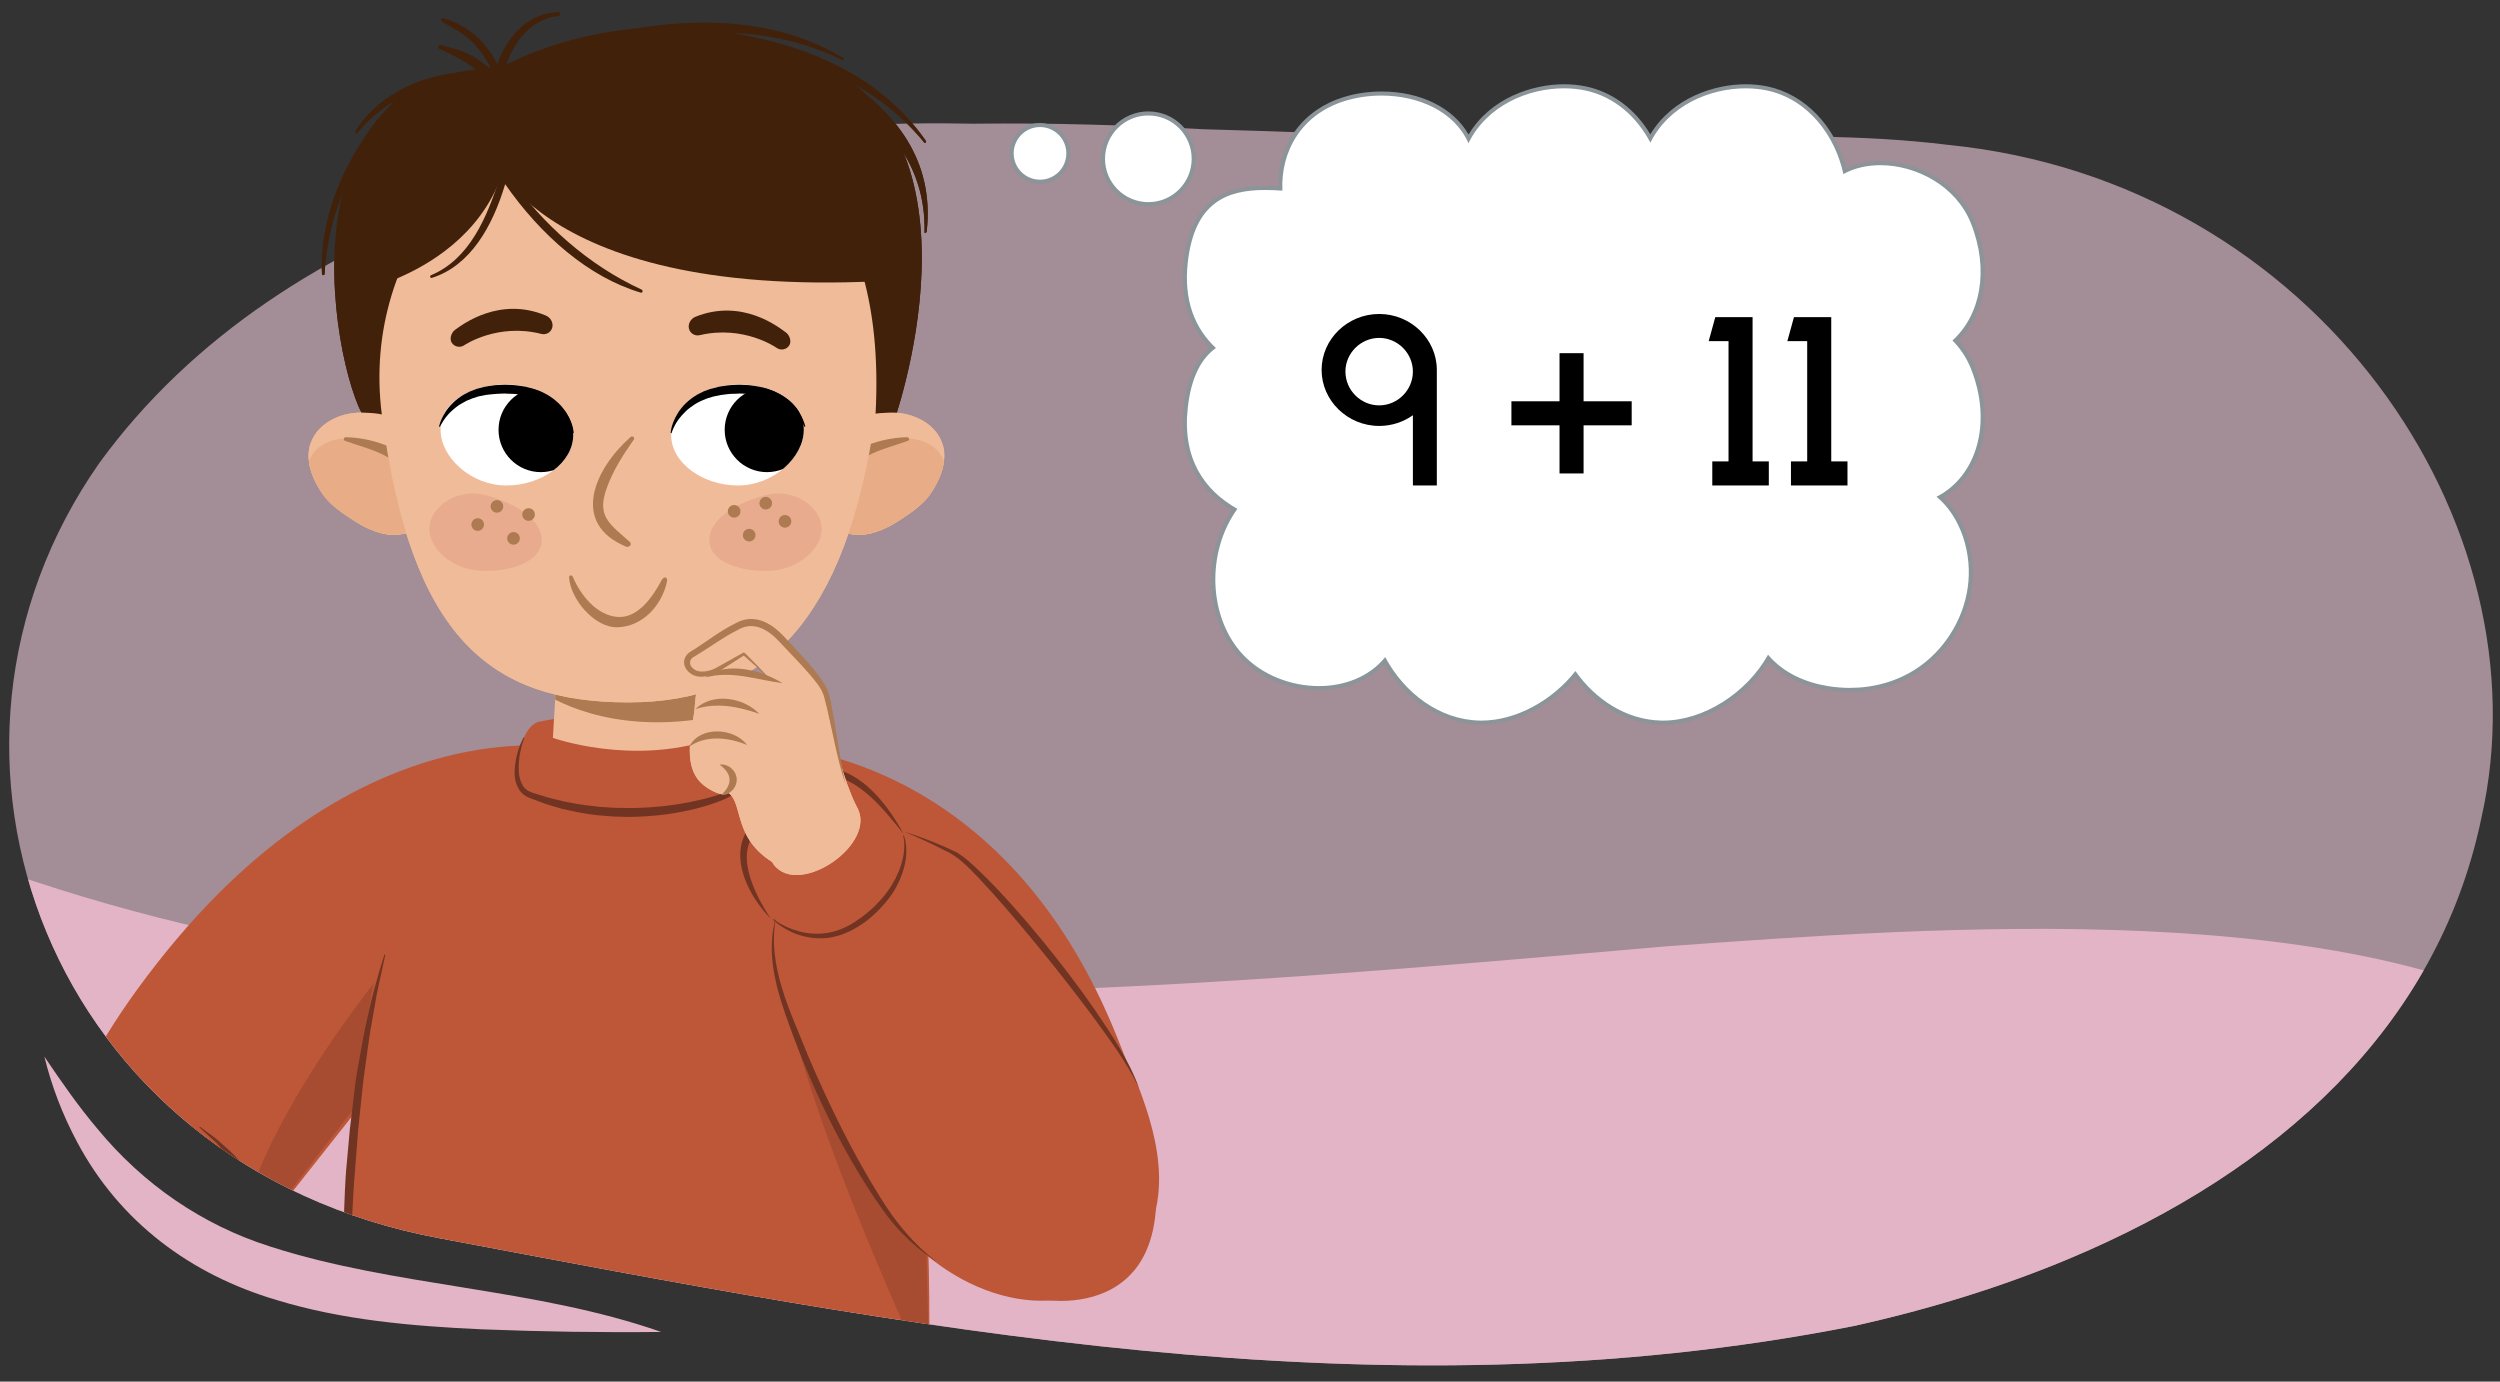 <?xml version="1.0" encoding="UTF-8"?><svg id="uuid-bf89f024-005e-472d-9a89-1f318d9a186a" xmlns="http://www.w3.org/2000/svg" width="760" height="420" xmlns:xlink="http://www.w3.org/1999/xlink" viewBox="0 0 760 420"><rect x="0" y="0" width="760" height="420" fill="#333333" stroke="none"/><defs><clipPath id="uuid-68de04d3-d03b-4db0-9392-4c9882eaad78"><path d="M512.831,41.887c-24.065,.839-48.41,.511-72.995-.185-24.698-.689-49.467-1.761-74.261-2.422-22.692-1.237-46.046-1.965-69.524-1.671-100.667-2.239-209.788,26.111-265.786,103.05-62.02,88.384-15.384,213.622,103.278,235.746,142.393,26.875,284.774,55.38,429.917,26.721,23.047-5.091,45.387-11.973,66.211-20.758,62.473-26.354,111.301-69.836,124.627-133.485,20.443-89.771-50.109-193.677-162.17-204.856-25.662-3.162-52.458-2.719-79.297-2.14Z" style="fill:#ffd7e7; opacity:.55;"/></clipPath><clipPath id="uuid-226aaf99-e5bb-4617-9068-6aa6b050dc23"><path d="M169.438,200.809l-1.354,23.502s23.776,8.503,48.155,.472c-1.275-13.858-2.7-24.328-2.7-24.328l-44.101,.354Z" style="fill:#f0bb98;"/></clipPath><clipPath id="uuid-14ccaa4a-00d7-4728-b276-1425b3c97e8a"><path d="M94.522,134.497c2.478-6.441,9.455-9.443,16.885-8.421,.685,.093,9.049,.409,16.36,8.073,3.845,4.031,7.361,8.765,7.605,14.207,.348,7.799-6.245,13.391-14.387,14.175-4.692,.45-9.608-1.828-13.32-4.233-3.348-2.171-7.187-4.724-9.453-7.938-3.134-4.444-5.722-10.58-3.689-15.863Z" style="fill:none;"/></clipPath><clipPath id="uuid-b278f32c-5b63-46e9-af3a-da2eb7fdc94c"><path d="M286.354,134.497c-2.478-6.441-9.456-9.443-16.885-8.421-.687,.093-9.049,.409-16.361,8.073-3.846,4.031-7.361,8.765-7.604,14.207-.349,7.799,6.244,13.391,14.386,14.175,4.692,.45,9.607-1.828,13.319-4.233,3.348-2.171,7.189-4.724,9.454-7.938,3.135-4.444,5.721-10.58,3.69-15.863Z" style="fill:none;"/></clipPath><clipPath id="uuid-f1a511f9-db46-4942-a34e-3020c1b26c93"><path d="M133.928,130.611c0,8.479,9.314,16.976,20.003,16.976s20.328-6.872,20.328-15.348-9.639-15.35-20.328-15.35c-10.688,0-20.003,5.244-20.003,13.722Z" style="fill:#fff;"/></clipPath><clipPath id="uuid-15e6bf18-c92e-4aa4-bceb-4e6f1bf9df6d"><path d="M244.354,130.611c0,8.479-9.315,16.976-20.003,16.976s-20.328-6.872-20.328-15.348c0-8.479,9.638-15.35,20.328-15.35,10.687,0,20.003,5.244,20.003,13.722Z" style="fill:#fff;"/></clipPath><clipPath id="uuid-eb987dc5-73bf-40e4-bc0e-d8913749754d"><path d="M94.522,134.497c2.478-6.441,9.455-9.443,16.885-8.421,.685,.093,9.049,.409,16.36,8.073,3.845,4.031,7.361,8.765,7.605,14.207,.348,7.799-6.245,13.391-14.387,14.175-4.692,.45-9.608-1.828-13.32-4.233-3.348-2.171-7.187-4.724-9.453-7.938-3.134-4.444-5.722-10.58-3.689-15.863Z" style="fill:none;"/></clipPath><clipPath id="uuid-8f7b837c-fd9a-47ac-91c4-334268ab9630"><path d="M286.354,134.497c-2.478-6.441-9.456-9.443-16.885-8.421-.687,.093-9.049,.409-16.361,8.073-3.846,4.031-7.361,8.765-7.604,14.207-.349,7.799,6.244,13.391,14.386,14.175,4.692,.45,9.607-1.828,13.319-4.233,3.348-2.171,7.189-4.724,9.454-7.938,3.135-4.444,5.721-10.58,3.69-15.863Z" style="fill:none;"/></clipPath><clipPath id="uuid-425c6833-4a29-4e91-a1e7-82747dd4dac8"><path d="M133.928,130.611c0,8.479,9.314,16.976,20.003,16.976s20.328-6.872,20.328-15.348-9.639-15.35-20.328-15.35c-10.688,0-20.003,5.244-20.003,13.722Z" style="fill:#fff;"/></clipPath><clipPath id="uuid-4b4b41af-ac18-4ab0-ab6b-d391ebaa0c35"><path d="M244.354,130.611c0,8.479-9.315,16.976-20.003,16.976s-20.328-6.872-20.328-15.348c0-8.479,9.638-15.35,20.328-15.35,10.687,0,20.003,5.244,20.003,13.722Z" style="fill:#fff;"/></clipPath></defs><g id="uuid-a53102a7-87f6-45af-ae58-e8f89e73ffdd"><path d="M201.008,404.91c-18.412,.206-36.499-.085-54.848-.809-20.782-.966-41.993-2.761-62.052-8.89-26.179-7.722-47.736-23.761-60.624-47.965-4.449-8.308-7.804-17.045-9.989-26.028,5.182,7.671,10.346,15.111,16.095,21.898,13.869,16.856,31.906,29.305,52.616,35.855,38.333,12.332,80.266,12.472,118.802,25.939h0Z" style="fill:#e2b4c6;"/><g><path d="M512.831,41.887c-24.065,.839-48.41,.511-72.995-.185-24.698-.689-49.467-1.761-74.261-2.422-22.692-1.237-46.046-1.965-69.524-1.671-100.667-2.239-209.788,26.111-265.786,103.05-62.02,88.384-15.384,213.622,103.278,235.746,142.393,26.875,284.774,55.38,429.917,26.721,23.047-5.091,45.387-11.973,66.211-20.758,62.473-26.354,111.301-69.836,124.627-133.485,20.443-89.771-50.109-193.677-162.17-204.856-25.662-3.162-52.458-2.719-79.297-2.14Z" style="fill:#ffd7e7; opacity:.55;"/><g style="clip-path:url(#uuid-68de04d3-d03b-4db0-9392-4c9882eaad78);"><path d="M763.874,474.128c23.184-27.85,36.425-69.349,11.079-96.538-13.493-13.432,28.043-49.254,12.962-59.55-64.929-46.855-200.742-36.143-281.425-30.352-142.28,12.396-276.492,24.212-412.774,1.013-20.291-3.527-40.576-8.096-60.87-13.875-20.294-5.779-40.598-12.768-60.927-21.134-37.954-15.991-80.104,13.859-90.791,52.345-5.08,15.888-6.137,32.942-4.094,49.99,4.085,34.096,20.566,68.159,42.863,94.164,16.797,18.913,35.96,34.927,56.963,48.219,21.003,13.292,43.851,23.859,68.078,31.801,17.109,6.129,34.401,11.71,51.843,16.778,17.442,5.068,35.034,9.624,52.745,13.703,193.418,34.12,410.63,48.785,587.081-56.007,10.627-9.128,19.785-19.375,27.268-30.557Z" style="fill:#e2b4c6;"/><g id="uuid-841173cf-9563-4322-9df2-befeba3c1fef"><g><path d="M178.671,228.277s-66.112-18.303-131.05,64.692c-63.604,81.29-11.871,103.384,1.014,105.869,12.883,2.485,20.765-11.903,20.765-11.903l73.533-92.998,35.738-65.66Z" style="fill:#bd5738;"/><path d="M234.856,227.007s67.915,.576,103.395,85.009c35.015,83.326-8.951,85.237-21.782,82.953-25.245-4.491-38.093-31.61-38.093-31.61l-24.559-87.654-18.961-48.698Z" style="fill:#bd5738;"/><path d="M117.891,293.614s-28.546,33.864-40.946,66.701l5.432,9.318,36.766-47.58-1.252-28.439Z" style="fill:#713422; opacity:.3;"/><path d="M172.214,227.005c-19.136,.046-71.076-8.533-66.261,207.072,0,0-.172,9.362,3.782,10.339,16.933,4.179,90.939,11.636,167.25,.42,3.359-.493,4.562-3.205,4.781-10.502,0,0,12.039-206.713-59.592-207.329-71.631-.614-30.825-.046-49.96,0Z" style="fill:#bd5738;"/><path d="M116.877,290.168s-.647,1.986-1.67,5.488c-.492,1.756-1.132,3.872-1.791,6.329-.608,2.47-1.29,5.265-1.928,8.341-.718,3.066-1.31,6.409-1.93,9.944-.596,3.54-1.418,7.257-1.783,11.157-.465,3.888-.944,7.908-1.433,11.989-.372,4.095-.748,8.253-1.126,12.41-.31,4.166-.474,8.336-.613,12.442-.154,4.101-.305,8.14-.447,12.047-.097,3.907-.012,7.691,.023,11.272,.056,3.583,.054,6.971,.144,10.095,.183,6.25,.61,11.456,.78,15.096,.086,1.821,.235,3.251,.302,4.223,.075,.977,.116,1.495,.116,1.495l.272-.002s.054-8.315,.135-20.789c.033-3.118,.168-6.497,.256-10.066,.103-3.571,.208-7.338,.32-11.235,.2-3.892,.409-7.914,.619-12.003,.199-4.089,.422-8.238,.791-12.379,.319-4.145,.634-8.29,.947-12.369,.428-4.072,.846-8.075,1.252-11.951,.346-3.886,.987-7.601,1.438-11.145,.476-3.54,.932-6.887,1.52-9.95,.54-3.068,1.033-5.881,1.472-8.376,.497-2.483,1.001-4.638,1.381-6.415,.775-3.558,1.218-5.588,1.218-5.588l-.264-.06Z" style="fill:#713422;"/><path d="M164.422,219.312s-4.644-.075-6.442,9.452c-.494,2.604-1.618,10.502,3.399,12.26,28.232,9.886,53.905,2.061,58.494,.282,4.927-1.907,6.207-5.114,4.743-12.586-1.261-6.44-1.722-8.508-9.324-9.996-25.529-4.997-50.871,.587-50.871,.587Z" style="fill:#bd5738;"/><g><path d="M169.438,200.809l-1.354,23.502s23.776,8.503,48.155,.472c-1.275-13.858-2.7-24.328-2.7-24.328l-44.101,.354Z" style="fill:#f0bb98;"/><g style="clip-path:url(#uuid-226aaf99-e5bb-4617-9068-6aa6b050dc23);"><path d="M219.093,206.225l-51.063-5.19-2.453,9.776s19.136,13.605,52.05,6.929l1.466-11.515Z" style="fill:#ae7a51;"/></g></g><path d="M59.731,342.886c29.571,15.371,37.717,59.777,37.717,59.777,0,0,21.192,17.807,3.263,37.769-13.329,14.839-20.224,3.627-26.517,2.654-25.165-3.902-53.608-33.373-57.302-65.269-3.702-31.9,13.554-50.151,42.839-34.931Z" style="fill:#bd5738;"/><path d="M112.78,129.205c-8.577-3.321-33.633-108.082,39.276-108.594,0,0,42.636-25.243,93.677-3.577,57.787,24.53,25.508,112.684,25.508,112.684l-158.461-.512Z" style="fill:#42210b;"/><g><path d="M94.522,134.497c2.478-6.441,9.887-9.444,16.452-9.034,6.116,.205,10.16,1.022,16.793,8.686,3.629,4.193,7.361,8.765,7.605,14.207,.348,7.799-6.245,13.391-14.387,14.175-4.692,.45-9.608-1.828-13.32-4.233-3.348-2.171-7.187-4.724-9.453-7.938-3.134-4.444-5.722-10.58-3.689-15.863Z" style="fill:#f0bb98;"/><g style="clip-path:url(#uuid-14ccaa4a-00d7-4728-b276-1425b3c97e8a);"><path d="M94.026,140.054c1.882-5.26,8.302-7.552,14.755-6.598,11.503,1.702,19.95,11.362,22.087,19.877,1.115,4.449-.107,9.519-4.902,12.33-3.116,1.828-7.756,1.698-10.679-.184-5.926-.583-10.938-4.027-14.775-7.538-5.481-5.015-8.858-11.258-6.486-17.886Z" style="fill:#e8ac86;"/></g><path d="M105.225,132.913c9.518,.203,20.054,4.768,23.842,11.416,.594,1.047-1.483,2.178-2.54,1.317-3.028-2.477-5.632-5.029-9.298-7.022-3.747-2.037-8.186-3.091-12.311-4.602-.641-.234-.502-1.127,.306-1.11Z" style="fill:#ae7a51;"/></g><g><path d="M286.354,134.497c-2.478-6.441-9.889-9.444-16.454-9.034-6.115,.205-10.158,1.022-16.792,8.686-3.629,4.193-7.361,8.765-7.604,14.207-.349,7.799,6.244,13.391,14.386,14.175,4.692,.45,9.607-1.828,13.319-4.233,3.348-2.171,7.189-4.724,9.454-7.938,3.135-4.444,5.721-10.58,3.69-15.863Z" style="fill:#f0bb98;"/><g style="clip-path:url(#uuid-b278f32c-5b63-46e9-af3a-da2eb7fdc94c);"><path d="M286.849,140.054c-1.882-5.26-8.303-7.552-14.755-6.598-11.503,1.702-19.951,11.362-22.087,19.877-1.115,4.449,.108,9.519,4.903,12.33,3.116,1.828,7.756,1.698,10.678-.184,5.927-.583,10.939-4.027,14.776-7.538,5.48-5.015,8.857-11.258,6.486-17.886Z" style="fill:#e8ac86;"/></g><path d="M275.652,132.913c-9.518,.203-20.056,4.768-23.843,11.416-.594,1.047,1.483,2.178,2.54,1.317,3.028-2.477,5.631-5.029,9.297-7.022,3.748-2.037,8.186-3.091,12.314-4.602,.64-.234,.5-1.127-.307-1.11Z" style="fill:#ae7a51;"/></g><path d="M116.079,126.067c8.749,67.882,33.166,87.456,74.876,87.456,41.711,0,66.392-25.068,75.203-87.456,3.856-70.022-34.241-93.6-75.952-93.6-41.71,0-80.728,42.392-74.126,93.6Z" style="fill:#f0bb98;"/><path d="M97.88,403.763s-.692-.724-2.13-1.698c-.725-.473-1.635-1.005-2.734-1.524-1.098-.504-2.378-1.044-3.859-1.376-2.938-.694-6.634-.866-10.514,.108-1.926,.531-3.865,1.331-5.737,2.345-1.888,1.03-3.65,2.232-5.412,3.646-.771,.642-1.666,1.397-2.445,2.221-.772,.817-1.474,1.708-2.14,2.614-1.301,1.838-2.345,3.848-3.038,5.892-.688,2.039-1.093,4.095-1.114,6.009-.064,1.915,.11,3.682,.379,5.264,.504,3.187,1.571,5.57,2.267,7.21,.36,.819,.696,1.433,.922,1.849,.23,.413,.351,.635,.351,.635l.154-.081s-.4-.927-.981-2.609c-.565-1.683-1.322-4.135-1.683-7.218-.37-3.064-.268-6.84,1.092-10.593,.67-1.87,1.657-3.696,2.889-5.369,1.248-1.677,2.713-3.172,4.315-4.533,3.201-2.665,6.834-4.785,10.461-5.831,3.623-1.083,7.144-1.1,10.007-.572,2.877,.522,5.116,1.519,6.6,2.322,1.489,.809,2.239,1.435,2.239,1.435l.108-.147Z" style="fill:#713422;"/><path d="M191.704,132.838c.533-.47,1.409,.174,.994,.767-3.314,4.721-6.38,9.487-8.316,14.96-2.986,8.442,.934,10.711,7.067,16.158,.837,.742-.208,1.828-1.118,1.45-17.141-7.117-9.467-23.822,1.373-33.334Z" style="fill:#ae7a51;"/><g><path d="M133.928,130.611c0,8.479,9.314,16.976,20.003,16.976s20.328-6.872,20.328-15.348-9.639-15.35-20.328-15.35c-10.688,0-20.003,5.244-20.003,13.722Z" style="fill:#fff;"/><g style="clip-path:url(#uuid-f1a511f9-db46-4942-a34e-3020c1b26c93);"><path d="M146.582,126.936c0,7.106,5.76,12.866,12.867,12.866s12.865-5.76,12.865-12.866c0-7.107-5.76-12.866-12.865-12.866s-12.867,5.76-12.867,12.866Z"/></g></g><path d="M130.517,160.411c-.306,6.368,7.007,12.699,15.66,13.115,8.656,.413,18.17-2.595,18.474-8.962,.308-6.369-7.533-11.615-17.372-14.098-8.377-2.117-16.459,3.577-16.762,9.946Z" style="fill:#e9ab8e;"/><path d="M249.781,160.411c.304,6.368-7.008,12.699-15.659,13.115-8.657,.413-18.172-2.595-18.477-8.962-.307-6.369,7.534-11.615,17.372-14.098,8.377-2.117,16.46,3.577,16.765,9.946Z" style="fill:#e9ab8e;"/><path d="M139.29,105.404c.628,.074,1.289-.073,1.854-.463h0c.1-.068,10.111-6.824,23.459-3.423,1.442,.365,2.925-.506,3.293-1.955,.374-1.449-.536-3.036-1.915-3.618-14.135-5.967-25.462,2.787-27.568,4.263-1.226,.859-1.887,2.83-1.033,4.057,.46,.661,1.165,1.053,1.911,1.141Z" style="fill:#42210b;"/><path d="M237.928,106.237c-.631,.063-1.286-.096-1.846-.497h0c-.098-.068-9.987-7.003-23.394-3.841-1.446,.338-2.916-.559-3.255-2.015-.347-1.457,.591-3.025,1.98-3.583,14.238-5.713,25.407,3.241,27.485,4.754,1.212,.88,1.838,2.864,.959,4.076-.471,.651-1.182,1.031-1.93,1.105Z" style="fill:#42210b;"/><path d="M143.303,159.466c0-1.061,.86-1.919,1.919-1.919s1.919,.858,1.919,1.919c0,1.059-.857,1.918-1.919,1.918s-1.919-.859-1.919-1.918Z" style="fill:#ae7a51;"/><path d="M149.154,153.941c0-1.058,.861-1.919,1.919-1.919s1.919,.861,1.919,1.919c0,1.062-.857,1.918-1.919,1.918s-1.919-.856-1.919-1.918Z" style="fill:#ae7a51;"/><path d="M158.766,156.418c0-1.06,.86-1.919,1.919-1.919s1.918,.859,1.918,1.919c0,1.059-.858,1.919-1.918,1.919s-1.919-.86-1.919-1.919Z" style="fill:#ae7a51;"/><path d="M154.191,163.662c0-1.061,.861-1.919,1.919-1.919s1.918,.858,1.918,1.919c0,1.059-.857,1.917-1.918,1.917s-1.919-.858-1.919-1.917Z" style="fill:#ae7a51;"/><path d="M240.558,158.49c0-1.06-.861-1.919-1.919-1.919s-1.919,.859-1.919,1.919c0,1.059,.858,1.919,1.919,1.919s1.919-.86,1.919-1.919Z" style="fill:#ae7a51;"/><path d="M234.706,152.964c0-1.057-.861-1.918-1.918-1.918s-1.919,.861-1.919,1.918c0,1.061,.857,1.919,1.919,1.919s1.918-.858,1.918-1.919Z" style="fill:#ae7a51;"/><path d="M225.095,155.442c0-1.06-.861-1.919-1.919-1.919s-1.918,.859-1.918,1.919c0,1.059,.856,1.919,1.918,1.919s1.919-.86,1.919-1.919Z" style="fill:#ae7a51;"/><path d="M229.67,162.684c0-1.059-.861-1.918-1.918-1.918-1.063,0-1.919,.859-1.919,1.918,0,1.06,.856,1.919,1.919,1.919,1.057,0,1.918-.859,1.918-1.919Z" style="fill:#ae7a51;"/><path d="M174.124,175.327c2.316,5.501,7.216,11.728,13.614,12.224,6.335,.492,10.923-6.529,13.383-11.154,.702-1.32,1.937-1.027,1.658,.32-1.504,7.24-7.35,13.76-15.041,13.974-7.059,.196-14.389-8.677-14.739-15.211-.037-.703,.896-.699,1.126-.153Z" style="fill:#ae7a51;"/><path d="M154.54,25.189l-33.407,17.887-9.932,42.927-1.203,2.215s52.668-10.902,44.542-63.028Z" style="fill:#42210b;"/><path d="M151.831,26.723l-4.063,17.375s12.641,46.505,119.185,41.394l-14.898-57.236-53.272-16.864-46.951,15.332Z" style="fill:#42210b;"/><path d="M169.888,3.712c.635,0,.404,1.105-.139,1.164-11.611,1.276-17.572,14.181-17.784,26.321-.032,1.741-2.228,1.692-2.353,0-.927-12.509,7.187-27.471,20.277-27.484Z" style="fill:#42210b;"/><path d="M131.034,83.66c11.602-4.835,17.046-17.44,20.961-29.988-.662-.998-1.292-2.016-1.923-3.035,.039-.151,.081-.303,.119-.455,.149-.382,.147-.743,.085-1.081,.119-.462,.297-.954,.489-1.444,.676,1.097,1.362,2.184,2.071,3.252,.557-1.88,1.092-3.747,1.612-5.572,.317-1.103,1.727-.652,1.523,.475-.432,2.389-.971,4.838-1.608,7.289,10.656,15.281,24.683,27.566,40.687,34.935,.498,.228,.321,1.095-.225,.932-15.862-4.678-30.364-17.357-41.26-32.985-3.759,12.699-10.578,24.867-22.332,28.504-.476,.149-.651-.639-.2-.827Z" style="fill:#42210b;"/><path d="M133.921,13.677c6.448,1.68,8.881,2.058,15.54,7.52-4.276-8.13-7.712-10.658-14.933-14.474-.655-.346-.405-1.424,.296-1.224,9.183,2.625,16.702,10.598,18.843,21.196,.07,.339-.033,.589-.202,.742,.345,.646,.714,1.268,1.013,1.967,.54,1.277-.978,2.297-1.68,1.111-4.731-8.006-11.382-12.254-19.172-15.615-.667-.288-.418-1.409,.296-1.222Z" style="fill:#42210b;"/><path d="M152.01,22.35c.785,.119,1.033,1.644,.249,1.574-16.685-1.5-32.977,3.74-43.69,16.579-.259,.312-.79-.27-.557-.635,8.956-14.314,27.71-19.996,43.998-17.519Z" style="fill:#42210b;"/><path d="M178.154,11.688c25.501-6.267,54.498-8.344,78.187,5.911,.339,.204,.068,.867-.291,.689-25.072-12.404-51.178-8.505-77.44-4.473-1.235,.189-1.711-1.819-.456-2.127Z" style="fill:#42210b;"/><path d="M218.478,9.353c23.18,3.289,47.915,11.732,62.993,33.486,.217,.311-.219,.829-.46,.536-16.822-20.524-39.746-26.234-62.839-31.877-1.085-.266-.835-2.306,.306-2.145Z" style="fill:#42210b;"/><path d="M122.44,28.254c.685-.617,1.744,.434,1.088,1.095-13.927,14.016-23.728,33.332-24.851,53.917-.027,.501-.769,.496-.798-.024-1.088-20.214,10.393-42.155,24.561-54.988Z" style="fill:#42210b;"/><path d="M256.921,23.971c14.661,9.842,27.281,24.301,24.799,46.434-.035,.315-.664,.599-.661,.287,.475-21.689-12.517-33.394-25.674-45.095-.617-.551,.815-2.11,1.536-1.626Z" style="fill:#42210b;"/><path d="M60.597,342.698c1.101,1.02,2.182,2.066,3.317,3.041,.55,.505,1.144,.972,1.66,1.506l1.513,1.619c.996,1.092,2.021,2.108,2.989,3.212l2.848,3.364c.978,1.088,1.761,2.351,2.645,3.513,.87,1.178,1.735,2.356,2.494,3.614,.805,1.222,1.637,2.421,2.421,3.656l2.222,3.787c.777,1.236,1.418,2.561,2.137,3.835,.719,1.275,1.38,2.58,2.003,3.908,.628,1.324,1.313,2.618,1.904,3.96,.597,1.342,1.254,2.654,1.801,4.018,.553,1.358,1.145,2.702,1.668,4.073,.535,1.367,1.11,2.722,1.594,4.109,.517,1.376,.998,2.763,1.454,4.157,.488,1.374,.964,2.792,1.366,4.143l.149,.502,.233,.249c.569,.61,1.189,1.311,1.749,2.011,.586,.691,1.139,1.412,1.676,2.149,.559,.72,1.084,1.467,1.581,2.234,.505,.758,1.031,1.51,1.509,2.29l1.474,2.333,1.304,2.433,.649,1.23,.553,1.269,1.171,2.544,.244-.068-.879-2.665c-.272-.894-.593-1.772-.986-2.62l-1.113-2.575-1.286-2.492c-.408-.843-.918-1.628-1.392-2.434-.465-.81-.958-1.603-1.491-2.373-1.017-1.571-2.141-3.066-3.332-4.518l.042,.079c-1.438-5.814-3.406-11.471-5.674-17.001-.538-1.396-1.195-2.741-1.787-4.115-.58-1.377-1.274-2.703-1.939-4.043-.652-1.345-1.342-2.671-2.092-3.966-.751-1.293-1.413-2.638-2.233-3.891l-2.382-3.801c-.837-1.237-1.723-2.441-2.582-3.666-.836-1.242-1.788-2.396-2.739-3.553-.969-1.136-1.828-2.367-2.886-3.43l-3.079-3.263c-1.028-1.084-2.204-2.024-3.301-3.042l-1.67-1.498c-.561-.492-1.19-.904-1.778-1.358l-3.595-2.668-.152,.202Z" style="fill:#713422;"/><path d="M159.169,224.18s-.169,.347-.486,.996c-.343,.635-.747,1.62-1.153,2.963-.423,1.31-.795,2.959-.999,4.91-.147,1.928-.298,4.337,1.193,6.845,.709,1.239,2.139,2.318,3.547,2.79,1.164,.434,2.366,.879,3.604,1.339,1.208,.491,2.585,.852,3.95,1.274,1.371,.436,2.799,.798,4.235,1.078,2.878,.645,5.886,1.169,8.97,1.495,1.543,.119,3.1,.24,4.663,.361,1.566,.04,3.138,.111,4.711,.123,3.146-.071,6.289-.236,9.363-.583,3.079-.317,6.073-.889,8.952-1.512,2.879-.622,5.611-1.445,8.168-2.37,.644-.252,1.265-.461,1.896-.733l.468-.198,.343-.144,.208-.109,.83-.439c.51-.225,1.178-.725,1.769-1.182,.638-.409,1.02-1.055,1.49-1.577,.427-.556,.654-1.234,.951-1.825,.19-.622,.294-1.243,.398-1.838,.042-1.171,.062-2.272-.128-3.23-.073-.487-.145-.954-.211-1.407-.107-.438-.21-.858-.311-1.261-.192-.798-.376-1.558-.579-2.193-.347-1.29-.742-2.299-1.046-2.982-.282-.674-.432-1.03-.432-1.03l-.254,.098s.106,.364,.305,1.05c.226,.672,.462,1.696,.714,3.016,.149,.658,.261,1.384,.384,2.182,.063,.399,.128,.812,.195,1.241,.029,.432,.058,.879,.088,1.343,.08,1.802,.075,4.072-1.349,5.862-1.393,1.785-3.833,2.685-6.321,3.439-2.515,.768-5.221,1.399-8.034,1.953-2.819,.541-5.757,.967-8.755,1.257-2.997,.305-6.057,.43-9.117,.466-1.531-.025-3.06-.048-4.583-.073-1.521-.1-3.035-.2-4.537-.299-2.996-.305-5.94-.675-8.755-1.241-1.421-.221-2.785-.568-4.126-.898-1.338-.338-2.66-.605-3.912-1.034-2.435-.89-5.207-1.107-6.425-3.114-1.241-1.886-1.37-4.101-1.369-5.922,.037-1.856,.259-3.471,.559-4.771,.29-1.297,.534-2.316,.815-2.984,.239-.679,.365-1.04,.365-1.04l-.254-.092Z" style="fill:#713422;"/><path d="M133.73,129.753s.084-.199,.266-.534c.179-.344,.498-.822,.868-1.421,.389-.589,.886-1.288,1.552-1.983,.319-.361,.684-.713,1.094-1.055,.378-.369,.813-.711,1.262-1.063,.905-.7,1.979-1.3,3.112-1.888,.561-.259,1.166-.47,1.758-.714l1.806-.583c.771-.152,1.557-.309,2.356-.465,.556-.082,1.13-.124,1.702-.191,.755-.089,1.997-.163,2.757-.186l1.19-.036,1.132,.064c.8,.043,1.731,0,2.421,.114,.723,.1,1.442,.16,2.164,.275,.719,.175,1.442,.309,2.162,.438,.691,.207,1.372,.413,2.043,.614,.642,.271,1.273,.535,1.891,.794,.577,.322,1.2,.576,1.728,.933,1.061,.701,2.07,1.413,2.875,2.223,.832,.785,1.519,1.606,2.106,2.371,.573,.773,.989,1.515,1.312,2.145,.285,.641,.542,1.147,.664,1.514,.109,.366,.167,.562,.167,.562h.273s-.016-.213-.044-.613c-.054-.393-.162-.962-.362-1.671-.221-.701-.522-1.544-.986-2.457-.471-.904-1.052-1.914-1.863-2.879-.769-1.001-1.774-1.939-2.912-2.828-.559-.46-1.218-.811-1.847-1.237-.659-.37-1.368-.689-2.07-1.046-.583-.212-1.172-.428-1.768-.647-.788-.211-2.08-.557-2.867-.769-1.632-.277-3.308-.517-4.963-.542-.825-.059-1.686-.042-2.511,.018-.832,.066-1.669,.029-2.48,.188-.816,.132-1.631,.213-2.423,.386-.783,.204-1.556,.406-2.318,.605-.736,.28-1.457,.555-2.168,.824-.671,.352-1.348,.665-1.969,1.027-1.224,.767-2.324,1.589-3.211,2.486-.892,.886-1.631,1.785-2.173,2.653-.575,.848-.962,1.656-1.261,2.326-.584,1.345-.728,2.193-.728,2.193l.264,.055Z"/><g><path d="M244.354,130.611c0,8.479-9.315,16.976-20.003,16.976s-20.328-6.872-20.328-15.348c0-8.479,9.638-15.35,20.328-15.35,10.687,0,20.003,5.244,20.003,13.722Z" style="fill:#fff;"/><g style="clip-path:url(#uuid-15e6bf18-c92e-4aa4-bceb-4e6f1bf9df6d);"><path d="M241.066,126.936c0,7.106-5.762,12.866-12.866,12.866-7.106,0-12.866-5.76-12.866-12.866,0-7.107,5.76-12.866,12.866-12.866s12.866,5.76,12.866,12.866Z"/></g></g><path d="M242.212,316.978c9.728,34.045,26.503,72.605,40.43,103.557l-1.064-41.169-39.366-62.388Z" style="fill:#713422; opacity:.3;"/><path d="M244.552,129.753s-.084-.199-.265-.534c-.18-.344-.497-.822-.867-1.421-.392-.589-.886-1.288-1.553-1.983-.319-.361-.685-.713-1.094-1.055-.378-.369-.813-.711-1.263-1.063-.905-.7-1.979-1.3-3.112-1.888-.561-.259-1.166-.47-1.759-.714l-1.807-.583c-.771-.152-1.557-.309-2.354-.465-.556-.082-1.13-.124-1.703-.191-.756-.089-1.998-.163-2.759-.186l-1.188-.036-1.131,.064c-.802,.043-1.732,0-2.422,.114-.723,.1-1.442,.16-2.163,.275-.718,.175-1.443,.309-2.162,.438-.691,.207-1.373,.413-2.043,.614-.642,.271-1.274,.535-1.891,.794-.577,.322-1.2,.576-1.728,.933-1.061,.701-2.07,1.413-2.876,2.223-.831,.785-1.519,1.606-2.106,2.371-.573,.773-.989,1.515-1.311,2.145-.285,.641-.542,1.147-.664,1.514-.109,.366-.168,.562-.168,.562h-.271s.016-.213,.044-.613c.053-.393,.162-.962,.362-1.671,.221-.701,.522-1.544,.986-2.457,.471-.904,1.051-1.914,1.864-2.879,.768-1.001,1.773-1.939,2.911-2.828,.559-.46,1.218-.811,1.846-1.237,.66-.37,1.369-.689,2.07-1.046,.59-.215,1.186-.434,1.79-.654,.785-.21,2.06-.551,2.845-.761,1.632-.277,3.308-.517,4.964-.542,.824-.059,1.686-.042,2.509,.018,.832,.066,1.668,.029,2.481,.188,.814,.132,1.631,.213,2.422,.386,.784,.204,1.557,.406,2.318,.605,.736,.28,1.459,.555,2.168,.824,.672,.352,1.348,.665,1.97,1.027,1.223,.767,2.323,1.589,3.21,2.486,.893,.886,1.632,1.785,2.173,2.653,.576,.848,.963,1.656,1.261,2.326,.584,1.345,.729,2.193,.729,2.193l-.265,.055Z"/><g><path d="M235.93,278.798s-2.163,6.488,0,17.302c2.163,10.814,17.302,49.743,34.604,73.533,17.302,23.79,49.743,34.604,69.207,17.302,19.465-17.302,12.017-41.489,6.488-56.231-6.488-17.302-47.58-67.045-56.231-71.37-8.651-4.325-15.139-6.488-15.139-6.488l-.103,.742c-5.013-7.389-13.402-19.633-26.345-19.614-6.601,.01-11.181,5.537-20.104,18.625-7.531,11.049,6.034,26.697,6.034,26.697" style="fill:#bd5738;"/><path d="M234.889,279.473s.632,.699,1.959,1.664c1.341,.922,3.347,2.246,6.1,3.105,1.37,.434,2.911,.764,4.577,.92,1.662,.141,3.466,.155,5.274-.222,1.811-.344,3.632-.955,5.373-1.776,.889-.424,1.677-.854,2.591-1.407l2.301-1.525c1.563-1.193,2.999-2.47,4.301-3.822,1.3-1.366,2.516-2.775,3.528-4.261,1.077-1.442,1.866-3.008,2.548-4.505,.653-1.513,1.165-2.985,1.507-4.379,.735-2.784,.623-5.227,.427-6.854-.106-.824-.282-1.45-.431-1.866-.132-.416-.201-.639-.201-.639l-.176,.044s.039,.225,.115,.644c.098,.418,.166,1.039,.205,1.838,.022,.796,.012,1.77-.15,2.872-.131,1.104-.413,2.332-.818,3.642-.407,1.31-.978,2.683-1.684,4.087-.738,1.384-1.575,2.82-2.614,4.186-.992,1.397-2.185,2.717-3.45,3.993-1.271,1.275-2.685,2.438-4.132,3.545-1.502,1.063-2.986,2.135-4.609,2.905-1.607,.798-3.281,1.4-4.956,1.751-3.35,.722-6.617,.477-9.264-.199-2.662-.674-4.736-1.697-6.117-2.493-1.388-.806-2.088-1.387-2.088-1.387l-.116,.139Z" style="fill:#713422;"/><path d="M274.756,253.587c-6.302-7.761-13.143-16.748-23.585-18.314-5.579-1.047-9.176,1.409-12.882,5.328-3.521,3.738-6.65,7.956-9.982,11.996,2.596-4.553,5.319-9.031,8.727-13.125,3.851-4.674,8.118-7.417,14.446-6.338,10.967,1.642,18.269,11.421,23.275,20.453h0Z" style="fill:#713422;"/><path d="M346.229,330.704c-3.848-8.127-9.374-15.282-14.627-22.529-5.378-7.178-10.911-14.243-16.62-21.161-5.679-6.927-11.493-13.772-17.632-20.288-3.081-3.198-6.124-6.467-10.262-8.245-3.979-2.067-8.065-3.931-12.229-5.635,5.411,1.632,10.644,3.726,15.766,6.149,2.991,1.77,5.419,4.209,7.905,6.563,6.462,6.33,12.368,13.149,18.121,20.085,5.704,6.977,11.199,14.127,16.324,21.546,5.009,7.449,10.202,15.015,13.254,23.515h0Z" style="fill:#713422;"/><path d="M235.93,278.798c-2.909,14.909,4.576,29.058,9.883,42.549,6.318,14.738,13.386,29.242,21.908,42.842,4.522,7.397,10.085,14.03,16.959,19.386-4.154-2.723-7.961-5.99-11.386-9.638-3.335-3.627-6.224-7.895-8.944-12-10.787-16.752-19.13-34.987-25.653-53.786-3.224-9.27-5.727-19.667-2.768-29.354h0Z" style="fill:#713422;"/><path d="M248.412,233.972c-7.412,.868-11.328,8.208-15.394,13.649-4.88,6.84-7.581,10.179-5.009,18.961,1.362,4.471,3.655,8.715,6.332,12.711-1.725-1.696-3.216-3.622-4.572-5.643-4.049-6.063-6.895-14.565-2.594-21.275,4.769-6.502,12.07-19.223,21.236-18.403h0Z" style="fill:#713422;"/></g><g><path d="M69.4,431.551c0,10.24,5.103,16.481,16.481,16.481,11.378,0,20.602-8.301,20.602-18.542,0-10.24,1.077-20.602-10.301-20.602-11.378,0-26.782,12.422-26.782,22.662Z" style="fill:#f0bb98;"/><g><path d="M122.543,423.552c3.882,7.237,14.001,2.043,9.968-5.275-4.932-8.95-15.352-11.419-24.82-11.857-4.507-.208-11.504,1.123-14.363,4.947-2.354,.994-4.466,2.787-6.032,4.899-.578,.779-1.255,1.831-1.966,3.054-.102,.021-.201,.027-.303,.054-5.743,1.53-14.004,6.813-14.331,13.125-1.352-.415-1.224,.48-.836,2.167,1.849,8.043,7.381,14.615,15.814,14.478,.216-.004,.431-.034,.647-.048,4.101,.655,8.143-2.056,11.289-5.117,.302-.179,.593-.381,.889-.573,.507,.93,.972,1.887,1.397,2.87,.895,2.299,1.697,4.643,2.306,7.125,.946,3.854,6.224,3.496,8.072,.768,.15,.501,.301,1.002,.454,1.498,1.704,5.527,11.304,3.454,9.987-2.307-.685-2.994-1.463-5.954-2.445-8.792,3.783,2.526,10.274-1.365,8.815-7.112-1.592-6.268-8.016-15.972-15.433-19.886,4.202,.844,8.831,2.14,10.894,5.984Z" style="fill:#f0bb98;"/><path d="M114.077,417.403c-5.339-.836-10.509-1.529-15.681,.483,3.702-4.712,11.41-4.18,15.681-.483h0Z" style="fill:#ae7a51;"/></g></g><g><path d="M233.995,206.121c-5.419-1.917-12.195-3.337-14.898-2.546-7.24,2.119-7.576,6.854-7.87,10.965-.495,6.926-4.133,17.621,1.938,23.497,1.063,1.029,2.36,1.88,3.755,2.554,2.473,1.195,3.249,.849,4.57,.489,4.746,3.506,.974,14.721,15.498,22.239,5.323,2.807,28.855-6.869,23.311-18.334-3.995-8.262-6.029-17.378-8.526-28.249-1.139-4.957-8.609-7.371-17.778-10.614Z" style="fill:#f0bb98;"/><path d="M210.489,198.849c4.43-2.575,9.909-6.965,14.807-8.962,5.561-2.266,9.847,1.746,13.106,5.242,4.722,5.066,8.936,9.193,12.404,15.01,1.116,1.872,1.634,11.312-.624,12.318-2.973,1.325-7.165-6.545-8.776-8.423-4.317-5.032-15.085-15.146-15.281-15.245-2.767,1.667-5.58,3.35-8.371,5.013-1.839,1.096-5.91,1.803-7.561,.087-1.603-1.246-2.066-3.667,.298-5.041Z" style="fill:#f0bb98;"/><path d="M230.818,217.011c-6.294-2.208-12.953-3.575-19.449-1.417,5.188-5.157,14.701-3.63,19.449,1.417h0Z" style="fill:#ae7a51;"/><path d="M227.124,226.49c-5.602-2.334-12.347-3.135-17.572,.475,3.165-6.365,13.634-5.792,17.572-.475h0Z" style="fill:#ae7a51;"/><path d="M219.21,241.685c2.184-1.851,3.554-4.605,1.718-7.089-.521-.769-1.24-1.464-2.184-2.148,2.51-.404,5.082,1.72,5.212,4.368,.137,2.648-2.21,5.019-4.746,4.869h0Z" style="fill:#ae7a51;"/><path d="M214.479,205.96c6.125-5.164,17.262-2.167,23.403,1.734-7.784-1.035-15.601-3.957-23.403-1.734h0Z" style="fill:#ae7a51;"/><path d="M233.904,206.213c-2.249-2.003-5.707-5.121-7.965-7.058,0,0,.395-.015,.395-.015-2.812,1.824-5.609,3.611-8.457,5.385-2.518,1.234-5.939,1.977-8.294-.052-.408-.204-1.58-1.646-1.604-2.806-.189-1.563,.82-2.947,2.068-3.646,.351-.198,1.342-.845,1.702-1.068,3.819-2.504,7.423-5.279,11.619-7.357,6.021-3.479,11.472-.074,15.521,4.522,4.19,4.711,9.131,9.33,12.287,14.873,1.209,2.589,1.489,5.406,2.045,8.14,1.321,7.169,2.129,14.406,3.886,21.469-2.934-8.599-4.159-17.706-6.495-26.459-.429-1.76-1.276-3.122-2.356-4.537-2.157-2.821-4.647-5.467-7.139-8.096,0,0-3.751-3.955-3.751-3.955-3.445-3.839-8.053-7.041-13.074-4.053-4.33,2.118-8.474,5.281-12.7,7.788,0,0-.602,.351-.602,.351-1.583,.774-1.586,2.618-.217,3.636,1.795,1.612,5.387,.77,7.392-.496,2.573-1.461,5.15-2.917,7.746-4.342l.226-.124c.181,.105,.364,.249,.507,.399,2.432,2.397,4.953,4.991,7.26,7.5h0Z" style="fill:#ae7a51;"/><path d="M259.72,244.194c8.651,10.814-15.139,28.116-23.79,19.465-8.651-8.651,15.139-30.278,23.79-19.465Z" style="fill:#f0bb98;"/></g></g></g></g></g><g><path d="M112.78,129.205c-8.577-3.321-33.633-108.082,39.276-108.594,0,0,42.636-25.243,93.677-3.577,57.787,24.53,25.508,112.684,25.508,112.684l-158.461-.512Z" style="fill:#42210b;"/><g><path d="M94.522,134.497c2.478-6.441,9.887-9.444,16.452-9.034,6.116,.205,10.16,1.022,16.793,8.686,3.629,4.193,7.361,8.765,7.605,14.207,.348,7.799-6.245,13.391-14.387,14.175-4.692,.45-9.608-1.828-13.32-4.233-3.348-2.171-7.187-4.724-9.453-7.938-3.134-4.444-5.722-10.58-3.689-15.863Z" style="fill:#f0bb98;"/><g style="clip-path:url(#uuid-eb987dc5-73bf-40e4-bc0e-d8913749754d);"><path d="M94.026,140.054c1.882-5.26,8.302-7.552,14.755-6.598,11.503,1.702,19.95,11.362,22.087,19.877,1.115,4.449-.107,9.519-4.902,12.33-3.116,1.828-7.756,1.698-10.679-.184-5.926-.583-10.938-4.027-14.775-7.538-5.481-5.015-8.858-11.258-6.486-17.886Z" style="fill:#e8ac86;"/></g><path d="M105.225,132.913c9.518,.203,20.054,4.768,23.842,11.416,.594,1.047-1.483,2.178-2.54,1.317-3.028-2.477-5.632-5.029-9.298-7.022-3.747-2.037-8.186-3.091-12.311-4.602-.641-.234-.502-1.127,.306-1.11Z" style="fill:#ae7a51;"/></g><g><path d="M286.354,134.497c-2.478-6.441-9.889-9.444-16.454-9.034-6.115,.205-10.158,1.022-16.792,8.686-3.629,4.193-7.361,8.765-7.604,14.207-.349,7.799,6.244,13.391,14.386,14.175,4.692,.45,9.607-1.828,13.319-4.233,3.348-2.171,7.189-4.724,9.454-7.938,3.135-4.444,5.721-10.58,3.69-15.863Z" style="fill:#f0bb98;"/><g style="clip-path:url(#uuid-8f7b837c-fd9a-47ac-91c4-334268ab9630);"><path d="M286.849,140.054c-1.882-5.26-8.303-7.552-14.755-6.598-11.503,1.702-19.951,11.362-22.087,19.877-1.115,4.449,.108,9.519,4.903,12.33,3.116,1.828,7.756,1.698,10.678-.184,5.927-.583,10.939-4.027,14.776-7.538,5.48-5.015,8.857-11.258,6.486-17.886Z" style="fill:#e8ac86;"/></g><path d="M275.652,132.913c-9.518,.203-20.056,4.768-23.843,11.416-.594,1.047,1.483,2.178,2.54,1.317,3.028-2.477,5.631-5.029,9.297-7.022,3.748-2.037,8.186-3.091,12.314-4.602,.64-.234,.5-1.127-.307-1.11Z" style="fill:#ae7a51;"/></g><path d="M116.079,126.067c8.749,67.882,33.166,87.456,74.876,87.456,41.711,0,66.392-25.068,75.203-87.456,3.856-70.022-34.241-93.6-75.952-93.6-41.71,0-80.728,42.392-74.126,93.6Z" style="fill:#f0bb98;"/><path d="M191.704,132.838c.533-.47,1.409,.174,.994,.767-3.314,4.721-6.38,9.487-8.316,14.96-2.986,8.442,.934,10.711,7.067,16.158,.837,.742-.208,1.828-1.118,1.45-17.141-7.117-9.467-23.822,1.373-33.334Z" style="fill:#ae7a51;"/><g><path d="M133.928,130.611c0,8.479,9.314,16.976,20.003,16.976s20.328-6.872,20.328-15.348-9.639-15.35-20.328-15.35c-10.688,0-20.003,5.244-20.003,13.722Z" style="fill:#fff;"/><g style="clip-path:url(#uuid-425c6833-4a29-4e91-a1e7-82747dd4dac8);"><path d="M151.552,130.664c0,7.106,5.76,12.866,12.867,12.866,7.105,0,12.865-5.76,12.865-12.866,0-7.107-5.76-12.866-12.865-12.866s-12.867,5.76-12.867,12.866Z"/></g></g><path d="M130.517,160.411c-.306,6.368,7.007,12.699,15.66,13.115,8.656,.413,18.17-2.595,18.474-8.962,.308-6.369-7.533-11.615-17.372-14.098-8.377-2.117-16.459,3.577-16.762,9.946Z" style="fill:#e9ab8e;"/><path d="M249.781,160.411c.304,6.368-7.008,12.699-15.659,13.115-8.657,.413-18.172-2.595-18.477-8.962-.307-6.369,7.534-11.615,17.372-14.098,8.377-2.117,16.46,3.577,16.765,9.946Z" style="fill:#e9ab8e;"/><path d="M139.29,105.404c.628,.074,1.289-.073,1.854-.463h0c.1-.068,10.111-6.824,23.459-3.423,1.442,.365,2.925-.506,3.293-1.955,.374-1.449-.536-3.036-1.915-3.618-14.135-5.967-25.462,2.787-27.568,4.263-1.226,.859-1.887,2.83-1.033,4.057,.46,.661,1.165,1.053,1.911,1.141Z" style="fill:#42210b;"/><path d="M237.928,106.237c-.631,.063-1.286-.096-1.846-.497h0c-.098-.068-9.987-7.003-23.394-3.841-1.446,.338-2.916-.559-3.255-2.015-.347-1.457,.591-3.025,1.98-3.583,14.238-5.713,25.407,3.241,27.485,4.754,1.212,.88,1.838,2.864,.959,4.076-.471,.651-1.182,1.031-1.93,1.105Z" style="fill:#42210b;"/><path d="M143.303,159.466c0-1.061,.86-1.919,1.919-1.919s1.919,.858,1.919,1.919c0,1.059-.857,1.918-1.919,1.918s-1.919-.859-1.919-1.918Z" style="fill:#ae7a51;"/><path d="M149.154,153.941c0-1.058,.861-1.919,1.919-1.919s1.919,.861,1.919,1.919c0,1.062-.857,1.918-1.919,1.918s-1.919-.856-1.919-1.918Z" style="fill:#ae7a51;"/><path d="M158.766,156.418c0-1.06,.86-1.919,1.919-1.919s1.918,.859,1.918,1.919c0,1.059-.858,1.919-1.918,1.919s-1.919-.86-1.919-1.919Z" style="fill:#ae7a51;"/><path d="M154.191,163.662c0-1.061,.861-1.919,1.919-1.919s1.918,.858,1.918,1.919c0,1.059-.857,1.917-1.918,1.917s-1.919-.858-1.919-1.917Z" style="fill:#ae7a51;"/><path d="M240.558,158.49c0-1.06-.861-1.919-1.919-1.919s-1.919,.859-1.919,1.919c0,1.059,.858,1.919,1.919,1.919s1.919-.86,1.919-1.919Z" style="fill:#ae7a51;"/><path d="M234.706,152.964c0-1.057-.861-1.918-1.918-1.918s-1.919,.861-1.919,1.918c0,1.061,.857,1.919,1.919,1.919s1.918-.858,1.918-1.919Z" style="fill:#ae7a51;"/><path d="M225.095,155.442c0-1.06-.861-1.919-1.919-1.919s-1.918,.859-1.918,1.919c0,1.059,.856,1.919,1.918,1.919s1.919-.86,1.919-1.919Z" style="fill:#ae7a51;"/><path d="M229.67,162.684c0-1.059-.861-1.918-1.918-1.918-1.063,0-1.919,.859-1.919,1.918,0,1.06,.856,1.919,1.919,1.919,1.057,0,1.918-.859,1.918-1.919Z" style="fill:#ae7a51;"/><path d="M174.124,175.327c2.316,5.501,7.216,11.728,13.614,12.224,6.335,.492,10.923-6.529,13.383-11.154,.702-1.32,1.937-1.027,1.658,.32-1.504,7.24-7.35,13.76-15.041,13.974-7.059,.196-14.389-8.677-14.739-15.211-.037-.703,.896-.699,1.126-.153Z" style="fill:#ae7a51;"/><path d="M154.54,25.189l-33.407,17.887-9.932,42.927-1.203,2.215s52.668-10.902,44.542-63.028Z" style="fill:#42210b;"/><path d="M151.831,26.723l-4.063,17.375s12.641,46.505,119.185,41.394l-14.898-57.236-53.272-16.864-46.951,15.332Z" style="fill:#42210b;"/><path d="M169.888,3.712c.635,0,.404,1.105-.139,1.164-11.611,1.276-17.572,14.181-17.784,26.321-.032,1.741-2.228,1.692-2.353,0-.927-12.509,7.187-27.471,20.277-27.484Z" style="fill:#42210b;"/><path d="M131.034,83.66c11.602-4.835,17.046-17.44,20.961-29.988-.662-.998-1.292-2.016-1.923-3.035,.039-.151,.081-.303,.119-.455,.149-.382,.147-.743,.085-1.081,.119-.462,.297-.954,.489-1.444,.676,1.097,1.362,2.184,2.071,3.252,.557-1.88,1.092-3.747,1.612-5.572,.317-1.103,1.727-.652,1.523,.475-.432,2.389-.971,4.838-1.608,7.289,10.656,15.281,24.683,27.566,40.687,34.935,.498,.228,.321,1.095-.225,.932-15.862-4.678-30.364-17.357-41.26-32.985-3.759,12.699-10.578,24.867-22.332,28.504-.476,.149-.651-.639-.2-.827Z" style="fill:#42210b;"/><path d="M133.921,13.677c6.448,1.68,8.881,2.058,15.54,7.52-4.276-8.13-7.712-10.658-14.933-14.474-.655-.346-.405-1.424,.296-1.224,9.183,2.625,16.702,10.598,18.843,21.196,.07,.339-.033,.589-.202,.742,.345,.646,.714,1.268,1.013,1.967,.54,1.277-.978,2.297-1.68,1.111-4.731-8.006-11.382-12.254-19.172-15.615-.667-.288-.418-1.409,.296-1.222Z" style="fill:#42210b;"/><path d="M152.01,22.35c.785,.119,1.033,1.644,.249,1.574-16.685-1.5-32.977,3.74-43.69,16.579-.259,.312-.79-.27-.557-.635,8.956-14.314,27.71-19.996,43.998-17.519Z" style="fill:#42210b;"/><path d="M178.154,11.688c25.501-6.267,54.498-8.344,78.187,5.911,.339,.204,.068,.867-.291,.689-25.072-12.404-51.178-8.505-77.44-4.473-1.235,.189-1.711-1.819-.456-2.127Z" style="fill:#42210b;"/><path d="M218.478,9.353c23.18,3.289,47.915,11.732,62.993,33.486,.217,.311-.219,.829-.46,.536-16.822-20.524-39.746-26.234-62.839-31.877-1.085-.266-.835-2.306,.306-2.145Z" style="fill:#42210b;"/><path d="M122.44,28.254c.685-.617,1.744,.434,1.088,1.095-13.927,14.016-23.728,33.332-24.851,53.917-.027,.501-.769,.496-.798-.024-1.088-20.214,10.393-42.155,24.561-54.988Z" style="fill:#42210b;"/><path d="M256.921,23.971c14.661,9.842,27.281,24.301,24.799,46.434-.035,.315-.664,.599-.661,.287,.475-21.689-12.517-33.394-25.674-45.095-.617-.551,.815-2.11,1.536-1.626Z" style="fill:#42210b;"/><path d="M133.73,129.753s.084-.199,.266-.534c.179-.344,.498-.822,.868-1.421,.389-.589,.886-1.288,1.552-1.983,.319-.361,.684-.713,1.094-1.055,.378-.369,.813-.711,1.262-1.063,.905-.7,1.979-1.3,3.112-1.888,.561-.259,1.166-.47,1.758-.714l1.806-.583c.771-.152,1.557-.309,2.356-.465,.556-.082,1.13-.124,1.702-.191,.755-.089,1.997-.163,2.757-.186l1.19-.036,1.132,.064c.8,.043,1.731,0,2.421,.114,.723,.1,1.442,.16,2.164,.275,.719,.175,1.442,.309,2.162,.438,.691,.207,1.372,.413,2.043,.614,.642,.271,1.273,.535,1.891,.794,.577,.322,1.2,.576,1.728,.933,1.061,.701,2.07,1.413,2.875,2.223,.832,.785,1.519,1.606,2.106,2.371,.573,.773,.989,1.515,1.312,2.145,.285,.641,.542,1.147,.664,1.514,.109,.366,.167,.562,.167,.562h.273s-.016-.213-.044-.613c-.054-.393-.162-.962-.362-1.671-.221-.701-.522-1.544-.986-2.457-.471-.904-1.052-1.914-1.863-2.879-.769-1.001-1.774-1.939-2.912-2.828-.559-.46-1.218-.811-1.847-1.237-.659-.37-1.368-.689-2.07-1.046-.583-.212-1.172-.428-1.768-.647-.788-.211-2.08-.557-2.867-.769-1.632-.277-3.308-.517-4.963-.542-.825-.059-1.686-.042-2.511,.018-.832,.066-1.669,.029-2.48,.188-.816,.132-1.631,.213-2.423,.386-.783,.204-1.556,.406-2.318,.605-.736,.28-1.457,.555-2.168,.824-.671,.352-1.348,.665-1.969,1.027-1.224,.767-2.324,1.589-3.211,2.486-.892,.886-1.631,1.785-2.173,2.653-.575,.848-.962,1.656-1.261,2.326-.584,1.345-.728,2.193-.728,2.193l.264,.055Z"/><g><path d="M244.354,130.611c0,8.479-9.315,16.976-20.003,16.976s-20.328-6.872-20.328-15.348c0-8.479,9.638-15.35,20.328-15.35,10.687,0,20.003,5.244,20.003,13.722Z" style="fill:#fff;"/><g style="clip-path:url(#uuid-4b4b41af-ac18-4ab0-ab6b-d391ebaa0c35);"><path d="M246.036,130.664c0,7.106-5.762,12.866-12.866,12.866s-12.866-5.76-12.866-12.866c0-7.107,5.76-12.866,12.866-12.866,7.105,0,12.866,5.76,12.866,12.866Z"/></g></g><path d="M244.552,129.753s-.084-.199-.265-.534c-.18-.344-.497-.822-.867-1.421-.392-.589-.886-1.288-1.553-1.983-.319-.361-.685-.713-1.094-1.055-.378-.369-.813-.711-1.263-1.063-.905-.7-1.979-1.3-3.112-1.888-.561-.259-1.166-.47-1.759-.714l-1.807-.583c-.771-.152-1.557-.309-2.354-.465-.556-.082-1.13-.124-1.703-.191-.756-.089-1.998-.163-2.759-.186l-1.188-.036-1.131,.064c-.802,.043-1.732,0-2.422,.114-.723,.1-1.442,.16-2.163,.275-.718,.175-1.443,.309-2.162,.438-.691,.207-1.373,.413-2.043,.614-.642,.271-1.274,.535-1.891,.794-.577,.322-1.2,.576-1.728,.933-1.061,.701-2.07,1.413-2.876,2.223-.831,.785-1.519,1.606-2.106,2.371-.573,.773-.989,1.515-1.311,2.145-.285,.641-.542,1.147-.664,1.514-.109,.366-.168,.562-.168,.562h-.271s.016-.213,.044-.613c.053-.393,.162-.962,.362-1.671,.221-.701,.522-1.544,.986-2.457,.471-.904,1.051-1.914,1.864-2.879,.768-1.001,1.773-1.939,2.911-2.828,.559-.46,1.218-.811,1.846-1.237,.66-.37,1.369-.689,2.07-1.046,.59-.215,1.186-.434,1.79-.654,.785-.21,2.06-.551,2.845-.761,1.632-.277,3.308-.517,4.964-.542,.824-.059,1.686-.042,2.509,.018,.832,.066,1.668,.029,2.481,.188,.814,.132,1.631,.213,2.422,.386,.784,.204,1.557,.406,2.318,.605,.736,.28,1.459,.555,2.168,.824,.672,.352,1.348,.665,1.97,1.027,1.223,.767,2.323,1.589,3.21,2.486,.893,.886,1.632,1.785,2.173,2.653,.576,.848,.963,1.656,1.261,2.326,.584,1.345,.729,2.193,.729,2.193l-.265,.055Z"/><g><path d="M233.995,206.121c-5.419-1.917-12.195-3.337-14.898-2.546-7.24,2.119-7.576,6.854-7.87,10.965-.495,6.926-4.133,17.621,1.938,23.497,1.063,1.029,2.36,1.88,3.755,2.554,2.473,1.195,3.249,.849,4.57,.489,4.746,3.506,.974,14.721,15.498,22.239,5.323,2.807,28.855-6.869,23.311-18.334-3.995-8.262-6.029-17.378-8.526-28.249-1.139-4.957-8.609-7.371-17.778-10.614Z" style="fill:#f0bb98;"/><path d="M210.489,198.849c4.43-2.575,9.909-6.965,14.807-8.962,5.561-2.266,9.847,1.746,13.106,5.242,4.722,5.066,8.936,9.193,12.404,15.01,1.116,1.872,1.634,11.312-.624,12.318-2.973,1.325-7.165-6.545-8.776-8.423-4.317-5.032-15.085-15.146-15.281-15.245-2.767,1.667-5.58,3.35-8.371,5.013-1.839,1.096-5.91,1.803-7.561,.087-1.603-1.246-2.066-3.667,.298-5.041Z" style="fill:#f0bb98;"/><path d="M230.818,217.011c-6.294-2.208-12.953-3.575-19.449-1.417,5.188-5.157,14.701-3.63,19.449,1.417h0Z" style="fill:#ae7a51;"/><path d="M227.124,226.49c-5.602-2.334-12.347-3.135-17.572,.475,3.165-6.365,13.634-5.792,17.572-.475h0Z" style="fill:#ae7a51;"/><path d="M219.21,241.685c2.184-1.851,3.554-4.605,1.718-7.089-.521-.769-1.24-1.464-2.184-2.148,2.51-.404,5.082,1.72,5.212,4.368,.137,2.648-2.21,5.019-4.746,4.869h0Z" style="fill:#ae7a51;"/><path d="M214.479,205.96c6.125-5.164,17.262-2.167,23.403,1.734-7.784-1.035-15.601-3.957-23.403-1.734h0Z" style="fill:#ae7a51;"/><path d="M233.904,206.213c-2.249-2.003-5.707-5.121-7.965-7.058,0,0,.395-.015,.395-.015-2.812,1.824-5.609,3.611-8.457,5.385-2.518,1.234-5.939,1.977-8.294-.052-.408-.204-1.58-1.646-1.604-2.806-.189-1.563,.82-2.947,2.068-3.646,.351-.198,1.342-.845,1.702-1.068,3.819-2.504,7.423-5.279,11.619-7.357,6.021-3.479,11.472-.074,15.521,4.522,4.19,4.711,9.131,9.33,12.287,14.873,1.209,2.589,1.489,5.406,2.045,8.14,1.321,7.169,2.129,14.406,3.886,21.469-2.934-8.599-4.159-17.706-6.495-26.459-.429-1.76-1.276-3.122-2.356-4.537-2.157-2.821-4.647-5.467-7.139-8.096,0,0-3.751-3.955-3.751-3.955-3.445-3.839-8.053-7.041-13.074-4.053-4.33,2.118-8.474,5.281-12.7,7.788,0,0-.602,.351-.602,.351-1.583,.774-1.586,2.618-.217,3.636,1.795,1.612,5.387,.77,7.392-.496,2.573-1.461,5.15-2.917,7.746-4.342l.226-.124c.181,.105,.364,.249,.507,.399,2.432,2.397,4.953,4.991,7.26,7.5h0Z" style="fill:#ae7a51;"/><path d="M259.72,244.194c8.651,10.814-15.139,28.116-23.79,19.465-8.651-8.651,15.139-30.278,23.79-19.465Z" style="fill:#f0bb98;"/></g></g></g><g id="uuid-db610ca7-5930-4982-9703-d1b9d4c74ff2"><circle cx="349.1" cy="48.278" r="13.789" style="fill:#fff; stroke:#8b9499; stroke-linecap:round; stroke-linejoin:round; stroke-width:1.236px;"/><circle cx="316.163" cy="46.626" r="8.618" style="fill:#fff; stroke:#8b9499; stroke-linecap:round; stroke-linejoin:round; stroke-width:1.236px;"/><g><path d="M449.815,219.673c-11.431-.238-22.4-7.429-28.825-18.829-4.693,5.311-11.938,8.339-20.032,8.339-9.062,0-17.888-3.678-23.609-9.837-10.43-11.229-11.31-31.026-2.081-44.46-11.226-6.548-16.34-17.267-14.795-31.044,.958-8.548,3.648-14.48,8.215-18.104-6.66-6.521-9.424-15.286-8.215-26.066,2.238-19.971,14.077-22.532,24.142-22.532,1.393,0,2.899,.052,4.588,.16-.334-13.035,7.103-23.428,19.54-27.222,3.572-1.089,7.348-1.642,11.222-1.642,12.146,0,22.151,5.223,26.471,13.717,6.415-11.726,19.523-15.922,29.026-15.922,2.262,0,4.452,.218,6.511,.649,8.208,1.717,15.178,7.091,19.735,15.184,6.44-11.661,19.519-15.833,28.971-15.833,2.26,0,4.448,.218,6.505,.649,13.744,2.875,21.25,15.141,23.632,25.115,3.135-1.571,6.857-2.398,10.821-2.398,10.019,0,23.059,5.592,28.017,17.87,5.556,13.76,3.491,27.828-5.233,36.055,2.277,2.424,4.037,5.151,5.233,8.114,6.56,16.247,2.398,32.676-9.862,39.493,6.915,6.199,10.521,17.161,9.01,27.624-1.458,10.092-7.368,19.436-15.812,24.994-5.946,3.915-13.083,5.983-20.639,5.984-2.127,0-4.285-.167-6.415-.495-5.394-.831-12.867-3.097-18.343-9.146-6.81,11.573-19.843,19.588-31.997,19.589-.189,0-.378-.002-.567-.007-9.966-.208-19.443-5.536-26.119-14.653-7.324,8.928-18.435,14.659-28.524,14.66-.19,0-.379-.002-.568-.007Z" style="fill:#fff;"/><path d="M475.461,26.85c2.223,0,4.374,.216,6.384,.636,9.108,1.905,15.858,8.224,19.872,15.889,5.709-11.424,18.16-16.525,28.962-16.525,2.221,0,4.37,.215,6.378,.636,12.713,2.66,20.864,13.903,23.334,25.432,3.294-1.827,7.193-2.702,11.246-2.702,10.903,0,22.939,6.328,27.443,17.484,5.788,14.336,2.93,28.215-5.543,35.797,2.33,2.371,4.25,5.17,5.543,8.373,6.783,16.8,1.72,33.006-10.377,39.14,7.426,6.122,10.971,17.379,9.487,27.656-1.484,10.277-7.6,19.339-15.54,24.566-6.116,4.026-13.207,5.882-20.299,5.882-2.116,0-4.231-.165-6.321-.487-6.862-1.057-13.757-3.919-18.542-9.595-6.515,11.688-19.673,20.03-31.891,20.03-.186,0-.37-.002-.556-.006-10.689-.223-20.035-6.428-26.104-15.056-7.085,9.008-18.152,15.062-28.552,15.062-.185,0-.37-.002-.555-.006-12.373-.258-22.956-8.523-28.728-19.295-4.889,6.019-12.412,8.805-20.142,8.805-8.56,0-17.375-3.415-23.156-9.64-10.386-11.182-11.238-30.864-1.638-44.24-10.156-5.684-16.799-15.408-15.077-30.775,1.056-9.42,4.192-14.955,8.553-18.118-6.29-5.868-9.869-14.307-8.553-26.051,2.056-18.346,11.99-21.983,23.528-21.984,1.715,0,3.464,.08,5.229,.205-.555-11.995,5.851-23.258,19.079-27.294,3.524-1.075,7.29-1.615,11.041-1.615,11.18,0,22.236,4.792,26.444,14.492,5.667-11.548,18.194-16.697,29.052-16.697m0-1.236c-9.408,0-22.29,4.048-29.011,15.271-4.678-8.118-14.579-13.066-26.486-13.066-3.936,0-7.772,.561-11.402,1.669-12.502,3.814-20.062,14.148-19.989,27.156-1.435-.081-2.739-.121-3.958-.121-10.323,0-22.464,2.624-24.757,23.082-1.201,10.716,1.46,19.485,7.912,26.091-4.379,3.759-6.973,9.693-7.912,18.079-1.547,13.807,3.473,24.603,14.532,31.309-4.281,6.483-6.454,14.451-6.137,22.594,.335,8.605,3.405,16.45,8.643,22.09,5.836,6.283,14.831,10.034,24.062,10.034,7.949,0,15.103-2.865,19.918-7.919,6.583,11.164,17.525,18.17,28.926,18.408,.194,.004,.387,.006,.581,.006,10.039,0,21.06-5.561,28.497-14.281,6.763,8.887,16.208,14.068,26.134,14.275,.194,.004,.387,.006,.582,.006,12.113,0,25.079-7.815,32.103-19.187,5.536,5.732,12.831,7.92,18.142,8.738,2.16,.333,4.35,.501,6.509,.501,7.677,0,14.931-2.104,20.979-6.085,8.588-5.654,14.601-15.157,16.083-25.422,1.494-10.343-1.932-21.176-8.589-27.595,11.971-7.207,15.951-23.623,9.403-39.841-1.152-2.853-2.812-5.491-4.943-7.857,8.54-8.456,10.501-22.545,4.943-36.312-5.065-12.544-18.37-18.257-28.589-18.257-3.771,0-7.333,.733-10.402,2.131-3.275-12.784-12.528-22.45-23.925-24.834-2.098-.439-4.329-.662-6.631-.662-9.367,0-22.236,4.033-28.973,15.218-4.648-7.732-11.54-12.868-19.607-14.556-2.1-.439-4.333-.662-6.637-.662h0Z" style="fill:#8b9499;"/></g></g><g><path d="M429.519,126.231c-2.888,2.047-6.435,3.254-10.236,3.254-9.615,0-17.513-7.678-17.513-17.037s7.897-17,17.513-17,17.512,7.678,17.512,17v35.134h-7.275v-21.351Zm-10.236-2.998c5.594,0,10.236-4.643,10.236-10.273,0-5.593-4.643-10.237-10.236-10.237-5.631,0-10.273,4.644-10.273,10.237,0,5.63,4.643,10.273,10.273,10.273Z"/><path d="M474.095,129.302h-14.624v-7.312h14.624v-14.624h7.312v14.624h14.625v7.312h-14.625v14.624h-7.312v-14.624Z"/><path d="M525.472,103.71h-6.032l2.011-7.312h11.334v43.872h4.936v7.312h-17.184v-7.312h4.936v-36.56Z"/><path d="M549.387,103.71h-6.032l2.011-7.312h11.334v43.872h4.936v7.312h-17.184v-7.312h4.936v-36.56Z"/></g></svg>